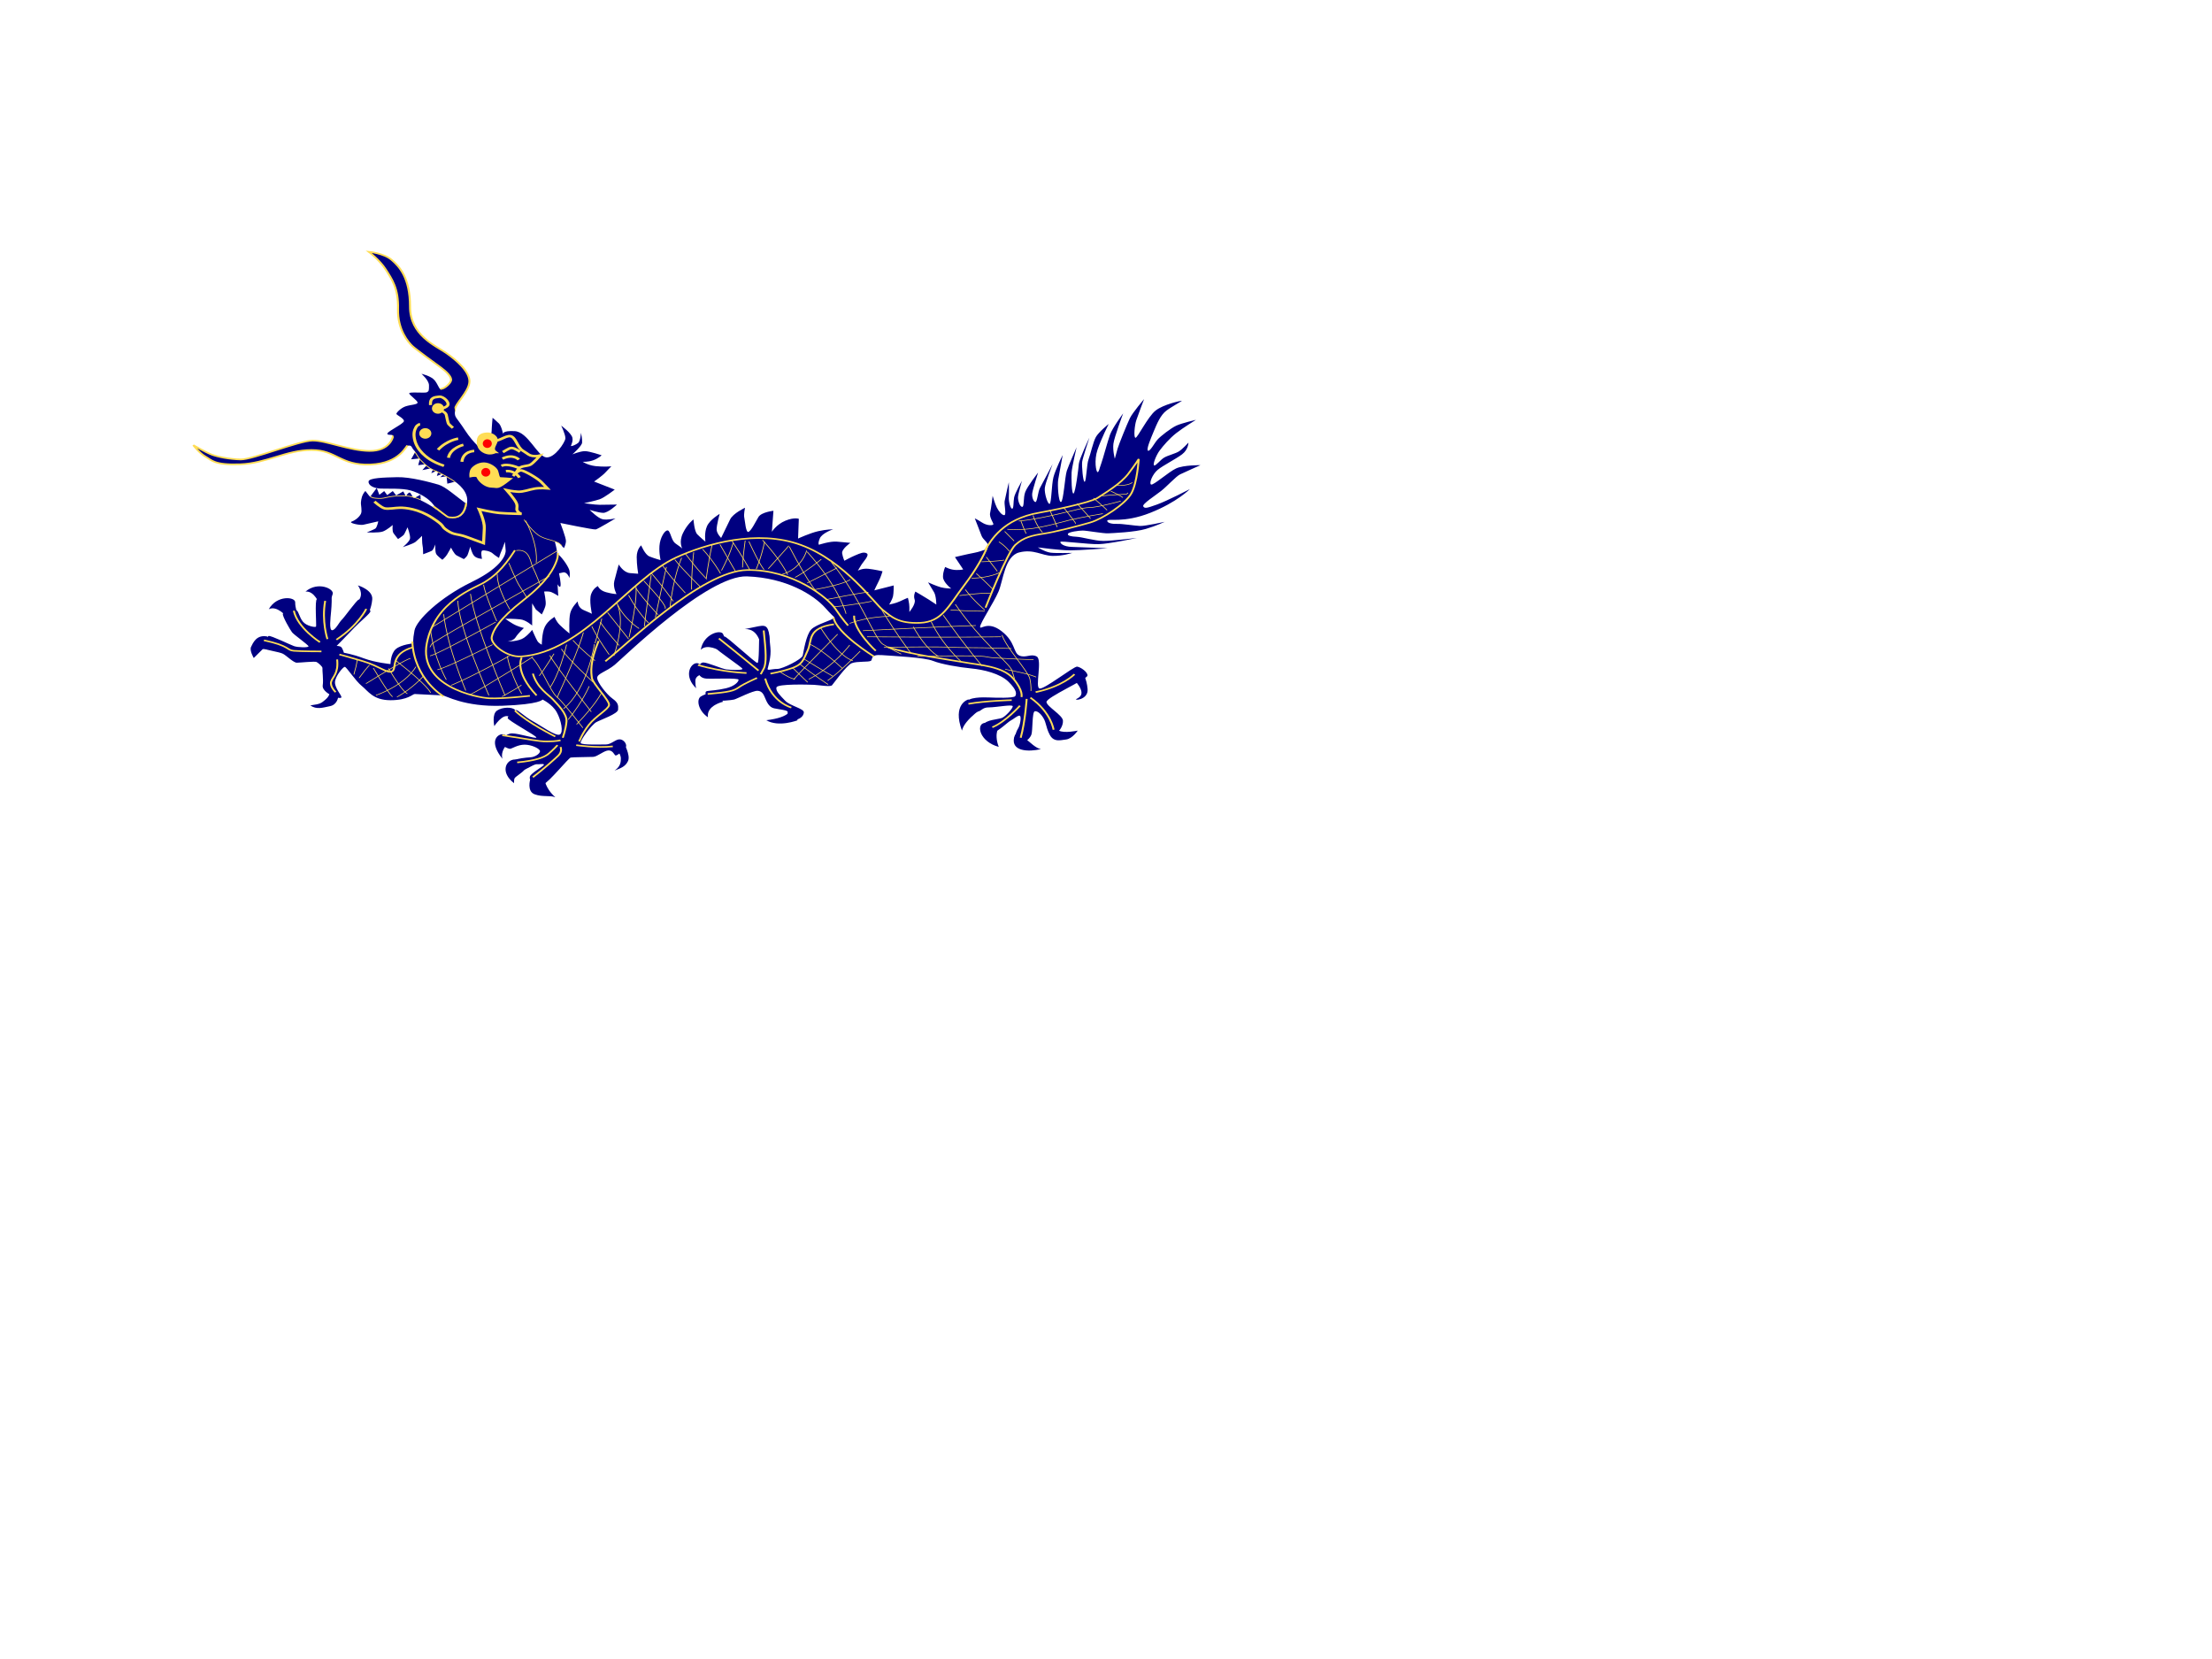 <?xml version="1.0"?><svg width="1024" height="768" xmlns="http://www.w3.org/2000/svg" xmlns:xlink="http://www.w3.org/1999/xlink">

 <g>
  <title>Layer 1</title>
  <g id="Dragon" transform="matrix(0.699,0,0,0.577,532.667,333.752)">
   <g fill="#000080" fill-rule="evenodd" id="L-back-foot">
    <path id="path2109" d="m-124.967,7.734c-6.539,-21.4 4.161,-24.966 4.161,-24.966l11.889,4.756c0,0 -14.267,10.7 -16.05,20.211z"/>
    <path id="path2110" d="m-100.595,20.812c-12.483,-4.161 -14.861,-17.239 -10.105,-19.022c4.756,-1.783 10.7,1.783 10.7,1.783c0,0 -4.161,5.944 -0.594,17.239z"/>
    <path id="path2111" d="m-72.657,22.595c-8.322,2.378 -19.616,1.783 -17.833,-8.917c1.783,-10.7 11.294,7.728 17.833,8.917z"/>
    <path id="path2112" d="m-67.901,7.734c2.378,10.105 7.728,7.728 11.889,7.133c4.161,-0.594 7.728,-7.133 7.728,-7.133c0,0 -8.917,2.378 -12.483,0c-3.567,-2.378 -7.133,0 -7.133,0z"/>
    <path id="path2113" d="m-49.474,-31.499c5.944,8.917 3.567,11.889 0.594,13.672c-2.972,1.783 7.728,1.189 7.133,-7.728c-0.594,-8.917 -3.567,-13.672 -3.567,-13.672l-4.161,7.728z"/>
   </g>
   <g fill="#000080" fill-rule="evenodd" id="R-back-foot">
    <path id="path2104" d="m-300.921,-26.149c-8.322,-9.511 -4.161,-19.616 0,-20.211c4.161,-0.594 4.161,8.917 4.161,8.917c0,0 -4.755,0.594 -4.755,5.35c0,4.756 0.594,5.944 0.594,5.944z"/>
    <path id="path2105" d="m-293.193,-2.966c-6.539,-5.35 -7.728,-14.267 -4.755,-16.644c2.972,-2.378 8.917,-3.567 8.917,-3.567l5.944,7.728c0,0 -11.294,2.972 -10.105,12.483z"/>
    <path id="path2106" d="m-297.948,-57.06c1.783,-13.078 13.672,-16.644 14.861,-12.483c1.189,4.161 4.161,8.322 4.161,8.322l-6.539,4.756c0,0 -8.322,-5.944 -12.483,-0.594z"/>
    <path id="path2107" d="m-268.821,-73.704c10.7,-2.378 13.672,-4.756 15.455,0.594c1.783,5.35 0.594,15.455 0.594,15.455l-5.35,-2.378c0,0 -1.189,-14.266 -10.7,-13.672z"/>
    <path id="path2108" d="m-254.555,-0.588c16.644,-2.378 16.05,-8.917 16.05,-8.917l4.755,8.917c0,0 -12.483,5.944 -20.805,0z"/>
   </g>
   <g fill="#000080" fill-rule="evenodd" id="R-front-foot">
    <path id="use2084" d="m-559.739,-103.775c8.305,-8.629 19.304,-2.103 18.007,2.01c-1.297,4.113 -1.228,9.616 -1.228,9.616l-7.532,-1.449c0,0 -3.221,-11.035 -9.247,-10.177z"/>
    <path id="path2096" d="m-585.062,-67.76c-7.133,-1.783 -9.511,5.35 -10.7,8.322c-1.189,2.972 1.783,8.917 1.783,8.917l5.944,-7.133l7.728,0l-4.755,-10.105z"/>
    <path id="path2097" d="m-524.429,-96.887c3.567,-5.35 -0.594,-11.889 -0.594,-11.889c0,0 10.105,3.567 9.511,11.294c-0.594,7.728 -2.972,11.889 -2.972,11.889l-5.944,-11.294z"/>
    <path id="path2098" d="m-556.529,-12.477c7.133,-1.189 7.133,-1.783 10.105,-4.756c2.972,-2.972 2.972,-6.539 2.972,-6.539l5.35,4.756c0,0 -0.594,5.944 -5.35,7.133c-4.755,1.189 -8.917,2.972 -13.078,-0.594z"/>
    <use xlink:href="#use2084" height="660" width="600" y="0" x="0" id="use2090" transform="matrix(0.94,-0.414,0.282,0.94,-28.616,-223.83)"/>
   </g>
   <g fill="#000080" fill-rule="evenodd" id="L-front-foot">
    <path id="path2099" d="m-429.319,30.323c-8.917,-13.672 -3.567,-19.022 -0.594,-19.616c2.972,-0.594 6.539,4.756 6.539,4.756c0,0 -7.728,6.539 -5.944,14.861z"/>
    <path id="path2100" d="m-421.592,49.939c-9.511,-8.917 -5.35,-19.022 0.594,-19.022c5.944,0 10.105,4.756 4.755,10.105c-5.35,5.35 -5.35,3.567 -5.35,8.917z"/>
    <path id="path2101" d="m-394.247,61.233c-7.133,-7.728 -7.133,-14.861 -7.133,-14.861l-9.511,0.594c0,0 -2.378,9.511 2.972,11.889c5.35,2.378 10.105,0.594 13.672,2.378z"/>
    <path id="path2102" d="m-355.014,39.834c4.161,-3.567 4.161,-7.133 4.161,-10.105c0,-2.972 -4.161,-10.105 -4.161,-10.105l5.944,-2.378c0,0 4.756,10.105 2.972,14.861c-1.783,4.756 -5.35,5.944 -8.917,7.728z"/>
    <path id="path2103" d="m-425.158,-3.56c-4.161,-2.378 -9.511,7.728 -9.511,7.728c0,0 -1.783,-9.511 1.783,-12.483c3.567,-2.972 10.105,-2.972 11.889,-0.594c1.783,2.378 2.378,7.728 2.378,7.728l-6.539,-2.378z"/>
   </g>
   <path fill="#000080" fill-rule="evenodd" stroke="#ffdd55" stroke-width="1pt" id="path1616" d="m-460.942,-249.525c0.369,-5.172 9.42,-14.407 9.789,-22.534c0.369,-8.127 -8.681,-17.547 -15.515,-23.273c-6.834,-5.726 -23.827,-14.038 -23.827,-37.126c0,-23.088 -7.019,-32.139 -12.191,-37.495c-5.172,-5.356 -15.146,-6.465 -15.146,-6.465c0,0 7.204,6.465 11.267,14.222c4.064,7.758 8.496,15.146 8.127,31.769c-0.369,16.624 6.834,26.598 9.42,29.553c2.586,2.955 15.7,14.407 19.209,17.547c3.509,3.14 7.019,7.388 6.465,10.159c-0.554,2.771 -4.618,6.649 -6.28,6.649c-1.662,0 -31.769,34.909 -31.954,37.126c-0.185,2.216 -2.586,12.929 -15.885,12.745c-13.299,-0.185 -28.629,-8.496 -37.68,-8.312c-9.051,0.185 -39.712,15.331 -47.469,15.146c-7.758,-0.185 -15.515,-2.216 -19.209,-3.879c-3.694,-1.662 -12.191,-7.573 -12.191,-7.573c0,0 4.064,6.465 8.127,9.235c4.064,2.771 5.541,6.834 22.904,6.095c17.362,-0.739 30.661,-11.452 47.285,-11.452c16.624,0 18.84,12.56 38.973,11.636c20.133,-0.924 23.827,-15.885 25.305,-16.254c1.478,-0.369 30.107,-22.349 30.476,-27.521z"/>
   <path fill="#000080" fill-rule="evenodd" id="path1610" d="m-268.625,-171.051c0,0 -7.9,4.421 -9.879,9.369c-1.979,4.948 -5.945,14.839 -5.945,14.839c0,0 -2.995,-3.469 -2.995,-6.932c0,-3.463 2.011,-12.347 2.011,-12.347c0,0 -6.425,4.468 -8.404,9.91c-1.979,5.442 -1.028,12.347 -1.028,12.347c0,0 -3.43,-3.429 -5.409,-5.903c-1.979,-2.474 -2.503,-11.914 -2.503,-11.914c0,0 -3.96,3.464 -6.928,10.885c-2.969,7.421 -0.492,12.402 -0.492,12.402c0,0 -1.952,-1.974 -4.425,-3.953c-2.474,-1.979 -2.986,-7.437 -4.47,-9.91c-1.484,-2.474 -4.956,2.937 -5.945,9.369c-0.99,6.432 0.492,13.864 0.492,13.864c0,0 -4.452,-1.494 -7.42,-2.979c-2.969,-1.484 -5.453,-8.881 -5.453,-8.881c0,0 -2.95,2.991 -2.95,9.423c0,6.432 0.983,13.322 0.983,13.322c0,0 -1.001,0.007 -5.453,-0.487c-4.453,-0.495 -7.42,-6.932 -7.42,-6.932c0,0 -1.961,8.429 -2.95,13.376c-0.99,4.948 1.475,10.398 1.475,10.398c0,0 -2.476,-0.032 -6.928,-1.516c-4.453,-1.484 -5.409,-4.928 -5.409,-4.928c0,0 -2.986,1.497 -4.47,6.444c-1.484,4.948 0.492,15.813 0.492,15.813c0,0 -1.495,-1 -5.453,-2.979c-3.958,-1.979 -3.934,-6.932 -3.934,-6.932c0,0 -3.972,4.475 -4.962,9.423c-0.99,4.948 -0.492,16.301 -0.492,16.301c0,0 -3.963,-3.909 -6.437,-6.878c-2.474,-2.969 -3.442,-6.444 -3.442,-6.444c0,0 -4.458,2.959 -6.437,7.907c-1.979,4.948 -2.011,14.351 -2.012,14.351c0,0 -1.961,-0.999 -2.95,-2.979c-0.99,-1.979 -3.442,-8.881 -3.442,-8.881c0,0 -1.99,3.422 -5.453,6.39c-3.463,2.969 -10.907,2.979 -10.907,2.979c0,0 3.969,-0.497 5.453,-3.466c1.484,-2.969 5.453,-7.419 5.453,-7.419c0,0 -1.993,-0.465 -4.962,-1.95c-2.969,-1.484 -7.42,-5.47 -7.42,-5.47c0,0 5.921,-0.007 9.879,0.487c3.958,0.495 7.957,4.982 7.957,4.982l0,-17.817l2.458,4.928l3.934,3.953c0,0 2.008,-4.451 2.503,-7.419c0.495,-2.969 -0.983,-10.885 -0.983,-10.885c0,0 2.938,-0.502 4.917,0.487c1.979,0.99 4.47,2.979 4.47,2.979l-0.492,-9.369c0,0 1.472,3.441 1.967,1.462c0.49,-1.96 -0.955,-10.185 -0.983,-10.344c0.05,0.081 0.407,0.142 2.458,-0.542c2.969,-0.99 4.47,4.441 4.47,4.441c0,0 0.495,-3.429 0,-5.903c-0.487,-2.434 -3.376,-8.696 -8.18,-14.08c0.164,2.326 0.107,4.659 -0.447,6.444c-1.662,5.356 -5.369,15.71 -21.992,31.41c-16.624,15.7 -19.951,24.212 -20.875,29.569c-0.924,5.356 9.621,16.327 19.579,15.488c40.969,-3.449 71.559,-62.178 102.542,-79.392c19.559,-10.866 53.741,-22.948 82.74,-10.019c28.999,12.929 48.769,47.142 54.31,52.314c5.541,5.172 9.949,10.866 24.54,10.127c14.592,-0.739 18.846,-13.671 29.189,-30.11c8.448,-13.427 13.649,-24.268 15.287,-29.244c-2.091,0.953 -5.575,2.483 -8.538,3.141c-4.453,0.99 -12.874,3.466 -12.874,3.466l5.453,9.856c0,0 -0.512,0.487 -4.47,0.487c-3.958,0 -7.42,-2.437 -7.42,-2.437c0,0 -1.475,3.454 -1.475,7.907c0,4.453 5.453,9.423 5.453,9.423c0,0 -3.96,-0.039 -6.928,-1.029c-2.969,-0.99 -8.404,-3.953 -8.404,-3.953c0,0 2.449,4.938 3.934,7.907c1.484,2.969 1.52,9.91 1.52,9.91c0,0 -2.488,-1.974 -4.962,-3.953c-2.474,-1.979 -8.895,-6.444 -8.895,-6.444c0,0 -1.481,2.981 -0.492,6.444c0.99,3.463 -3.487,9.91 -3.487,9.91c0,0 -0,-0.985 0,-3.953c0,-2.969 -0.983,-7.419 -0.983,-7.419c0,0 -2.98,1.44 -5.453,2.924c-2.474,1.484 -6.928,2.491 -6.928,2.491c0,0 2.008,-3.971 2.503,-6.444c0.495,-2.474 0.492,-8.881 0.492,-8.881l-12.874,3.953c0,0 1.466,-3.956 2.95,-7.419c1.484,-3.463 2.503,-7.907 2.503,-7.907c0,0 -5.474,-1.509 -9.432,-2.004c-3.958,-0.495 -6.928,1.516 -6.928,1.516c0,0 1.514,-3.003 2.503,-4.982c0.99,-1.979 5.421,-7.397 3.442,-8.881c-1.979,-1.484 -4.452,-0.022 -7.42,1.462c-2.969,1.484 -7.42,4.441 -7.42,4.441c0,0 -0.98,-2.44 -1.475,-5.903c-0.495,-3.463 5.453,-8.448 5.453,-8.448c0,0 -4.487,-0.48 -8.94,-0.975c-4.453,-0.495 -11.845,2.491 -11.845,2.491c0,0 -0.993,-0.529 0.492,-4.982c1.484,-4.453 8.895,-7.419 8.895,-7.419c0,0 -4.436,0.032 -9.879,1.516c-5.442,1.484 -13.365,5.903 -13.365,5.903l0.492,-15.813c0,0 -2.958,-1.452 -8.895,1.516c-5.937,2.969 -8.94,8.881 -8.94,8.881l1.028,-16.842c0,0 -7.944,1.024 -9.923,4.982c-1.979,3.958 -4.458,10.376 -6.437,11.86c-1.979,1.484 -2.455,-8.899 -2.95,-11.373c-0.495,-2.474 0.492,-7.907 0.492,-7.907z"/>
   <path fill="#000080" id="path932" d="m-517.736,-178.489l5.195,-8.411l1.732,5.442l3.216,-2.969l1.979,3.216l3.711,-3.216l2.226,3.463l4.7,-3.216l1.732,3.958c0,0 1.979,-4.205 2.969,-2.721c0.99,1.484 1.979,4.453 1.979,4.453l4.7,-2.969l0.247,5.195l-6.679,3.216l-27.707,-5.442z"/>
   <path fill="#000080" fill-rule="evenodd" id="Tongue" d="m-498.919,-195.584c-8.658,0.247 -18.795,0.497 -19.042,3.466c-0.247,2.969 3.212,5.439 7.912,5.686c4.7,0.247 14.336,-0.463 20.026,1.516c5.69,1.979 11.872,6.402 14.84,11.102c0.708,1.12 1.53,2.644 2.369,4.278c3.849,3.187 6.788,5.918 7.822,6.065c2.475,0.354 10.5,3.025 12.158,-10.506c-7.146,-6.105 -14.041,-13.958 -18.908,-15.651c-5.69,-1.979 -18.519,-6.204 -27.178,-5.957z"/>
   <path fill="#000080" id="path931" d="m-485.329,-219.554l-4.453,9.648l5.937,-0.742l-1.237,5.442l6.432,-0.99l-3.711,4.948l7.669,-1.979l-1.732,4.453l4.948,-2.721l-1.237,4.948l5.69,-2.721l-3.463,3.711l4.205,-0.742l0.495,5.937l6.927,-2.226l-26.47,-26.964z"/>
   <path fill="#000080" fill-rule="evenodd" id="path920" d="m-520.039,-184.545c-2.401,3.14 -2.771,6.649 -2.955,9.051c-0.185,2.401 0.924,6.834 0,9.235c-0.924,2.401 -3.509,5.172 -6.095,6.28c-2.586,1.108 5.357,3.14 7.573,2.586c2.216,-0.554 9.974,-2.771 9.974,-2.771c0,0 -0.739,4.987 -2.032,5.911c-1.293,0.924 -5.541,2.955 -5.541,2.955c0,0 7.942,0.554 10.713,-0.739c2.771,-1.293 6.465,-5.172 6.465,-5.172c0,0 -0.554,4.802 0.554,6.649c1.108,1.847 2.955,4.618 2.955,4.618c0,0 3.325,-2.586 3.879,-3.509c0.554,-0.924 2.401,-5.911 2.401,-5.911c0,0 2.032,6.465 1.662,9.051c-0.369,2.586 -4.802,6.834 -4.802,6.834c0,0 6.834,-2.586 8.496,-4.248c1.662,-1.662 4.248,-4.802 4.248,-4.802c0,0 0,6.28 0.369,7.942c0.369,1.662 0.369,6.834 0.369,6.834c0,0 4.618,-2.032 5.726,-2.771c1.108,-0.739 2.401,-5.172 2.401,-5.172c0,0 -0.369,5.911 0.554,7.758c0.924,1.847 4.064,4.618 4.064,4.618c0,0 2.032,-2.032 3.14,-4.248c1.108,-2.216 2.586,-5.541 2.586,-5.541c0,0 2.032,5.172 3.694,6.28c1.662,1.108 4.802,2.955 4.802,2.955c0,0 1.847,-1.662 2.401,-3.14c0.554,-1.478 1.847,-6.834 1.847,-6.834c0,0 0.924,5.172 2.586,7.388c1.662,2.216 5.172,2.401 5.172,2.401c0,0 -1.108,-6.095 0.185,-6.649c1.293,-0.554 5.356,0.554 6.834,2.216c1.478,1.662 4.248,3.694 4.248,3.694c0,0 0.739,-3.325 1.662,-5.726c0.924,-2.401 2.216,-7.204 2.216,-7.204c0,0 0.554,5.541 0.554,7.204c0,1.662 -0.739,12.191 -22.349,24.935c-21.611,12.745 -36.756,30.846 -38.049,38.973c-1.293,8.127 -0.739,10.344 -0.739,10.344c0,0 -8.127,0.924 -11.636,4.618c-3.509,3.694 -3.509,12.006 -3.509,12.006c0,0 -9.974,-1.108 -17.732,-4.618c-7.758,-3.509 -13.114,-4.433 -13.114,-4.433c0,0 -0.924,-3.694 -1.847,-4.618c-0.924,-0.924 -2.955,-0.924 -2.955,-0.924c0,0 7.942,-9.789 11.821,-14.776c3.879,-4.987 10.713,-11.452 10.528,-13.114c-0.185,-1.662 -6.28,-9.789 -7.758,-9.235c-1.478,0.554 -9.605,14.407 -11.267,16.254c-1.662,1.847 -4.063,8.127 -6.28,8.312c-2.216,0.185 -1.108,-9.974 -0.739,-15.146c0.369,-5.172 0.739,-11.452 -0.369,-11.636c-1.108,-0.185 -7.573,0.924 -9.051,1.847c-1.478,0.924 -0.185,21.056 -0.554,21.98c-0.369,0.924 -6.28,-0.369 -8.681,-3.879c-2.401,-3.509 -2.955,-8.866 -4.433,-9.235c-1.478,-0.369 -8.496,1.108 -8.866,2.955c-0.369,1.847 4.802,12.745 6.095,14.776c1.293,2.032 10.898,10.159 10.898,11.267c0,1.108 -7.019,0.924 -9.605,-0.185c-2.586,-1.108 -15.331,-8.681 -16.808,-8.127c-1.478,0.554 -3.694,9.051 -2.771,10.159c0.924,1.108 9.789,2.586 12.191,4.064c2.401,1.478 7.019,7.204 9.235,7.204c2.216,0 12.006,-1.293 13.114,-0.554c1.108,0.739 4.063,3.694 3.879,4.987c-0.185,1.293 0.739,9.42 0.185,13.668c-0.554,4.248 4.802,7.573 6.28,8.496c1.478,0.924 5.911,2.586 6.095,1.108c0.185,-1.478 -4.618,-7.573 -4.248,-12.375c0.369,-4.802 5.357,-12.006 6.465,-12.006c1.108,0 7.203,11.452 11.267,15.331c4.064,3.879 7.388,11.452 19.025,11.452c11.636,0 14.592,-4.987 16.069,-4.987c1.478,0 16.624,1.108 18.471,1.108c1.847,0 14.222,9.42 39.527,8.312c25.305,-1.108 26.598,-4.987 26.598,-4.987c0,0 6.465,3.694 9.42,10.159c2.955,6.465 4.618,16.254 2.032,17.916c-2.586,1.662 -12.56,-7.204 -17.916,-10.713c-5.356,-3.509 -9.974,-9.42 -11.082,-8.866c-1.108,0.554 -5.356,4.433 -5.541,6.28c-0.185,1.847 19.579,14.592 19.025,15.7c-0.554,1.108 -11.636,-3.325 -16.069,-3.325c-4.433,0 -7.204,5.541 -7.573,7.388c-0.369,1.847 4.987,5.172 6.28,4.987c1.293,-0.185 4.987,-3.325 9.605,-3.325c4.618,0 10.344,3.325 10.159,5.356c-0.185,2.032 -3.325,4.618 -6.465,4.802c-3.14,0.185 -8.681,1.108 -9.974,2.032c-1.293,0.924 -0.554,10.344 1.847,10.159c2.401,-0.185 10.344,-6.834 12.375,-6.649c2.032,0.185 4.802,-0.739 4.802,0.369c0,1.108 -8.496,6.649 -9.235,9.42c-0.739,2.771 1.478,5.172 4.433,6.834c2.955,1.662 1.478,0.185 4.618,-0.739c3.14,-0.924 16.439,-20.872 17.916,-21.241c1.478,-0.369 12.191,-0.369 14.961,-0.554c2.771,-0.185 7.204,-5.172 10.159,-5.172c2.955,0 3.694,3.694 4.618,4.064c0.924,0.369 7.019,-5.356 7.019,-7.758c0,-2.401 -2.216,-5.541 -4.802,-5.172c-2.586,0.369 -5.356,4.064 -8.496,4.064c-3.14,0 -16.069,0.554 -16.808,-1.108c-0.739,-1.662 7.204,-14.776 10.344,-16.808c3.14,-2.032 14.222,-6.649 14.407,-9.974c0.185,-3.325 0.185,-5.541 -3.694,-8.866c-3.879,-3.325 -10.159,-13.114 -10.159,-16.624c0,-3.509 6.095,-4.987 11.636,-10.528c5.541,-5.541 61.507,-72.035 87.551,-70.927c26.044,1.108 44.145,14.776 51.902,25.305c7.758,10.528 6.095,6.28 5.356,8.127c-0.739,1.847 -11.082,4.802 -14.592,9.051c-3.509,4.248 -5.172,18.101 -5.726,21.056c-0.554,2.955 -13.299,10.713 -16.808,10.713c-3.509,0 -6.649,1.478 -6.465,0c0.185,-1.478 2.586,-9.235 1.847,-17.362c-0.739,-8.127 -0.739,-13.853 -3.14,-13.668c-2.401,0.185 -4.064,3.509 -4.248,5.356c-0.185,1.847 0,20.318 -1.108,20.872c-1.108,0.554 -20.502,-21.611 -21.98,-21.241c-1.478,0.369 -6.095,7.019 -5.911,8.866c0.185,1.847 18.101,16.069 17.916,17.178c-0.185,1.108 -7.573,0.924 -10.713,0.369c-3.14,-0.554 -12.375,-5.541 -15.146,-5.541c-2.771,0 -3.879,4.987 -3.694,7.019c0.185,2.032 1.478,5.541 5.541,5.911c4.064,0.369 21.426,-0.739 21.426,0.924c0,1.662 -2.586,5.172 -8.312,6.834c-5.726,1.662 -10.713,1.847 -12.375,2.216c-1.662,0.369 -1.108,1.662 -1.108,3.509c0,1.847 2.032,3.325 5.356,4.064c3.325,0.739 11.636,-0.185 13.484,-0.739c1.847,-0.554 12.375,-7.204 15.515,-7.019c3.14,0.185 4.064,3.14 4.987,5.726c0.924,2.586 2.401,7.388 5.911,8.312c3.509,0.924 9.235,1.478 9.051,2.955c-0.185,1.478 0.554,6.834 4.248,6.465c3.694,-0.369 6.28,-2.955 6.465,-6.095c0.185,-3.14 -9.051,-5.172 -12.375,-9.42c-3.325,-4.248 -6.465,-7.758 -5.726,-10.713c0.739,-2.955 21.426,-2.216 24.751,-2.032c3.325,0.185 10.898,1.847 12.006,0.369c1.108,-1.478 9.605,-16.069 13.114,-17.732c3.509,-1.662 10.898,-0.739 12.56,-1.847c1.662,-1.108 -0.924,-5.356 7.388,-4.618c8.312,0.739 28.075,1.847 33.801,4.618c5.726,2.771 17.547,5.172 25.489,6.095c7.942,0.924 19.025,4.064 24.566,10.713c5.541,6.649 5.356,9.605 4.433,11.452c-0.924,1.847 -13.484,1.293 -17.178,1.108c-3.694,-0.185 -14.776,-0.554 -15.146,4.433c-0.369,4.987 4.064,7.758 7.204,7.019c3.14,-0.739 3.14,-3.509 7.758,-3.509c4.618,0 15.515,-2.586 15.7,-0.924c0.185,1.662 -4.802,8.312 -7.204,9.42c-2.401,1.108 -11.082,1.662 -11.636,5.172c-0.554,3.509 3.325,6.465 6.095,6.28c2.771,-0.185 9.605,-8.312 11.452,-9.42c1.847,-1.108 4.618,-4.248 5.911,-3.879c1.293,0.369 0.369,7.573 -1.108,10.344c-1.478,2.771 -2.586,8.496 -2.586,8.496c0,0 0.369,3.325 3.879,3.14c3.509,-0.185 6.649,-3.694 7.573,-6.834c0.924,-3.14 0.369,-18.101 2.216,-18.655c1.847,-0.554 4.618,2.586 6.28,6.649c1.662,4.064 1.847,12.191 5.541,12.006c3.694,-0.185 7.204,-6.834 6.834,-11.267c-0.369,-4.433 -10.528,-11.082 -10.898,-14.776c-0.369,-3.694 26.967,-18.286 27.152,-21.241c0.185,-2.955 -4.618,-6.834 -6.834,-7.204c-2.216,-0.369 -21.795,18.471 -24.935,17.547c-3.14,-0.924 2.032,-23.088 -1.847,-25.674c-3.879,-2.586 -7.204,1.478 -11.452,-0.739c-4.248,-2.216 -2.401,-10.713 -11.821,-19.579c-9.42,-8.866 -14.222,-0.554 -14.222,-3.509c0,-2.955 9.051,-19.394 12.191,-28.26c3.14,-8.866 4.064,-28.445 13.668,-31.4c9.605,-2.955 14.961,2.586 21.98,2.771c7.019,0.185 13.114,-2.401 13.114,-2.401c0,0 -10.528,0.369 -14.222,-0.185c-3.694,-0.554 -8.496,-4.248 -8.496,-4.248c0,0 14.592,2.401 21.241,2.401c6.649,0 24.935,-1.662 24.935,-1.662c0,0 -17.362,-0.924 -23.458,-1.108c-6.095,-0.185 -8.127,-3.14 -7.758,-4.064c0.369,-0.924 18.286,2.032 25.305,1.847c7.019,-0.185 25.305,-4.987 25.305,-4.987c0,0 -16.439,2.401 -22.165,2.401c-5.726,0 -14.038,-3.14 -17.732,-3.325c-3.694,-0.185 -6.28,-0.924 -5.726,-2.401c0.554,-1.478 7.019,-2.586 9.789,-2.586c2.771,0 13.484,2.401 16.808,2.216c3.325,-0.185 17.732,-0.924 24.935,-3.509c7.204,-2.586 12.56,-5.726 12.56,-5.726c0,0 -12.929,3.509 -16.439,3.325c-3.509,-0.185 -12.006,-1.847 -14.961,-1.662c-2.955,0.185 -6.834,-0.554 -6.649,-2.586c0.185,-2.032 10.713,2.216 28.445,-6.28c17.732,-8.496 26.228,-19.025 26.228,-19.025c0,0 -14.961,9.42 -21.795,12.375c-6.834,2.955 -8.127,3.325 -9.051,1.478c-0.924,-1.847 7.758,-8.496 11.821,-12.375c4.064,-3.879 9.789,-11.636 12.56,-13.299c2.771,-1.662 13.484,-7.388 13.484,-7.388c0,0 -11.082,-0.185 -16.069,2.586c-4.987,2.771 -15.146,13.853 -16.624,12.929c-1.478,-0.924 0.924,-8.312 4.433,-11.821c3.509,-3.509 11.821,-8.496 16.069,-12.375c4.248,-3.879 4.248,-9.42 4.248,-9.42c0,0 -3.879,5.172 -6.28,7.019c-2.401,1.847 -7.204,3.14 -9.789,4.987c-2.586,1.847 -5.541,6.834 -6.649,6.28c-1.108,-0.554 1.293,-8.127 3.694,-12.006c2.401,-3.879 6.465,-9.605 10.898,-13.853c4.433,-4.248 13.114,-10.713 13.114,-10.713c0,0 -9.235,2.586 -12.929,4.618c-3.694,2.032 -10.528,8.496 -12.56,11.267c-2.032,2.771 -4.987,9.789 -6.28,8.866c-1.293,-0.924 1.847,-9.789 3.879,-15.7c2.032,-5.911 4.433,-12.929 8.312,-16.439c3.879,-3.509 10.898,-7.942 10.159,-7.942c-0.739,0 -12.191,2.955 -17.362,7.942c-5.172,4.987 -12.006,22.165 -13.299,21.795c-1.293,-0.369 -0.554,-9.974 0.554,-14.038c1.108,-4.064 5.172,-16.993 5.172,-16.993c0,0 -7.573,10.713 -9.42,15.331c-1.847,4.618 -7.388,21.241 -8.127,24.381c-0.739,3.14 -1.847,8.127 -1.847,8.127c0,0 -1.478,-6.649 -0.924,-12.006c0.554,-5.356 6.465,-24.381 6.465,-24.381c0,0 -7.019,11.452 -8.681,16.993c-1.662,5.541 -4.618,19.209 -5.911,23.458c-1.293,4.248 -1.478,6.834 -2.401,6.649c-0.924,-0.185 -2.401,-9.235 0,-17.916c2.401,-8.681 7.388,-20.687 7.388,-20.687c0,0 -6.649,6.465 -8.496,10.528c-1.847,4.064 -3.509,13.668 -4.802,17.732c-1.293,4.064 -1.478,17.547 -2.586,18.101c-1.108,0.554 -2.032,-12.929 -1.662,-16.069c0.369,-3.14 4.802,-19.394 4.802,-19.394c0,0 -6.834,17.547 -7.019,21.056c-0.185,3.509 -2.216,23.088 -3.509,23.827c-1.293,0.739 -1.478,-12.745 -1.293,-16.808c0.185,-4.064 3.325,-20.318 3.325,-20.318c0,0 -5.172,14.222 -6.465,18.84c-1.293,4.618 -2.216,24.751 -3.879,25.12c-1.662,0.369 -2.401,-13.853 -1.847,-17.916c0.554,-4.064 2.955,-19.764 2.955,-19.764c0,0 -4.802,11.636 -6.095,17.732c-1.293,6.095 -1.293,21.241 -2.586,21.426c-1.293,0.185 -3.509,-8.496 -3.14,-12.745c0.369,-4.248 5.172,-19.209 5.172,-19.209c0,0 -6.834,15.885 -8.312,19.025c-1.478,3.14 -1.847,11.821 -3.14,11.452c-1.293,-0.369 -2.401,-4.064 -2.032,-7.204c0.369,-3.14 3.879,-16.439 3.879,-16.439c0,0 -7.019,10.898 -8.496,15.515c-1.478,4.618 -0.554,12.006 -2.032,12.006c-1.478,0 -2.955,-4.987 -2.771,-7.942c0.185,-2.955 2.586,-12.929 2.586,-12.929c0,0 -4.618,9.789 -5.172,13.299c-0.554,3.509 -0.185,9.051 -1.293,9.051c-1.108,0 -2.401,-5.726 -2.216,-9.235c0.185,-3.509 0,-12.006 0,-12.006c0,0 -2.401,12.56 -2.771,15.146c-0.369,2.586 1.293,11.082 -0.185,11.267c-1.478,0.185 -3.694,-2.955 -4.987,-6.095c-1.293,-3.14 -2.771,-9.42 -2.771,-9.42c0,0 -0.924,9.789 -1.662,13.668c-0.739,3.879 2.771,8.681 2.032,9.42c-0.739,0.739 -4.064,0.924 -7.388,-1.662c-3.325,-2.586 -4.802,-3.325 -4.802,-3.325c0,0 3.509,10.713 4.433,13.853c0.924,3.14 4.433,5.541 4.433,8.127c0,2.586 -5.541,15.331 -15.885,31.769c-10.344,16.439 -14.592,29.368 -29.184,30.107c-14.592,0.739 -19.025,-4.987 -24.566,-10.159c-5.541,-5.172 -25.305,-39.342 -54.304,-52.272c-28.999,-12.929 -63.19,-0.892 -82.748,9.974c-30.983,17.213 -61.543,75.975 -102.512,79.424c-9.957,0.838 -20.502,-10.159 -19.579,-15.515c0.924,-5.356 4.248,-13.853 20.872,-29.553c16.624,-15.7 20.318,-26.044 21.98,-31.4c1.662,-5.356 -1.108,-15.7 -1.108,-15.7c0,0 2.586,0.369 3.509,1.847c0.924,1.478 2.586,3.325 2.586,3.325c0,0 1.293,-2.955 1.293,-5.726c0,-2.771 -3.694,-14.407 -3.694,-14.407c0,0 21.98,5.541 23.458,5.172c1.478,-0.369 13.114,-8.866 13.114,-8.866c0,0 -5.356,1.478 -8.496,0.739c-3.14,-0.739 -8.681,-7.573 -8.681,-7.573c0,0 5.541,2.216 8.866,2.401c3.325,0.185 9.235,-6.649 9.235,-6.649c0,0 -8.127,0.185 -11.452,0.185c-3.325,0 -10.344,-1.293 -10.344,-1.293c0,0 7.204,-1.847 10.344,-3.14c3.14,-1.293 9.974,-7.758 9.974,-7.758l-13.668,-6.465c0,0 5.541,-4.618 7.573,-7.388c2.032,-2.771 3.879,-4.802 3.879,-4.802c0,0 -5.356,0.554 -10.528,-0.185c-5.172,-0.739 -8.496,-3.509 -8.496,-3.509c0,0 3.325,0.369 6.834,-1.108c3.509,-1.478 5.726,-4.064 5.726,-4.064c0,0 -7.942,-3.325 -11.082,-3.325c-3.14,0 -8.312,2.586 -8.312,2.586c0,0 6.28,-6.649 6.465,-9.42c0.185,-2.771 -0.739,-7.942 -0.739,-7.942c0,0 -0.369,6.649 -1.847,8.127c-1.478,1.478 -3.879,2.586 -4.618,2.586c-0.739,0 1.478,-3.14 0.739,-6.834c-0.739,-3.694 -7.388,-9.605 -7.388,-9.605c0,0 2.955,7.388 2.771,10.344c-0.185,2.955 -7.019,15.885 -12.745,15.146c-5.726,-0.739 -12.006,-20.502 -20.872,-21.056c-8.866,-0.554 -7.573,2.586 -7.573,2.586c0,0 -1.108,-6.649 -2.771,-8.681c-1.662,-2.032 -4.248,-4.618 -4.248,-4.618c0,0 -0.61,7.886 -0.61,10.472c0,2.586 -1.953,8.809 -1.953,8.809l-3.348,7.501c0,0 -6.649,-6.095 -12.375,-16.808c-5.726,-10.713 -7.019,-9.974 -6.649,-15.146c0.369,-5.172 -7.019,-16.993 -8.681,-16.993c-1.662,0 -2.401,-4.433 -4.802,-7.942c-2.401,-3.509 -8.681,-5.172 -8.681,-5.172c0,0 4.987,5.172 4.987,9.235c0,4.064 0,4.618 -1.293,5.541c-1.293,0.924 -12.006,-0.554 -11.821,0.924c0.185,1.478 5.541,5.726 5.541,7.388c0,1.662 -4.433,1.662 -7.758,2.955c-3.325,1.293 -6.28,5.172 -6.28,6.095c0,0.924 5.356,3.694 4.987,5.911c-0.369,2.216 -10.344,7.758 -10.898,9.789c-0.554,2.032 4.248,0.185 4.064,2.401c-0.185,2.216 8.681,7.758 10.159,7.388c1.478,-0.369 2.014,1.424 2.569,2.532c0.554,1.108 1.864,2.086 2.419,4.302c0.554,2.216 5.726,8.496 8.866,11.082c3.14,2.586 25.859,11.452 24.751,27.152c-1.108,15.7 -9.789,12.745 -12.375,12.375c-2.586,-0.369 -16.624,-16.624 -28.814,-16.808c-12.191,-0.185 -12.375,2.401 -17.732,2.032c-5.356,-0.369 -4.802,-0.554 -8.496,-6.28z"/>
   <path fill="none" stroke="#ffdd55" stroke-width="1.26" stroke-miterlimit="4" stroke-dashoffset="0" id="path937" d="m-174.126,-59.252c14.348,5.937 42.549,10.39 51.455,12.369c8.906,1.979 24.738,2.969 31.665,12.864c6.927,9.895 5.442,14.843 5.442,14.843"/>
   <path fill="none" stroke="#ffdd55" stroke-width="1.26" stroke-miterlimit="4" stroke-dashoffset="0" id="path938" d="m-120.692,-13.734c11.379,-2.474 28.696,-2.969 28.696,-2.969"/>
   <path fill="none" stroke="#ffdd55" stroke-width="1.26" stroke-miterlimit="4" stroke-dashoffset="0" id="path939" d="m-104.859,5.067c8.906,-4.453 18.306,-17.317 18.306,-17.317"/>
   <path fill="none" stroke="#ffdd55" stroke-width="1.26" stroke-miterlimit="4" stroke-dashoffset="0" id="path940" d="m-86.059,13.477c2.969,-12.864 3.958,-31.17 3.958,-31.17"/>
   <path fill="none" stroke="#ffdd55" stroke-width="1.26" stroke-miterlimit="4" stroke-dashoffset="0" id="path941" d="m-79.627,-18.682c13.853,11.874 15.338,25.727 15.338,25.727"/>
   <path fill="none" stroke="#ffdd55" stroke-width="1.26" stroke-miterlimit="4" stroke-dashoffset="0" id="path942" d="m-76.163,-23.135c17.811,-4.453 25.727,-14.348 25.727,-14.348"/>
   <path fill="none" stroke="#ffdd55" stroke-width="1.26" stroke-miterlimit="4" stroke-dashoffset="0" id="path944" d="m-109.532,-137.251c3.614,-7.315 11.526,-24.871 35.843,-29.859c6.543,-1.342 33.644,-7.916 38.591,-11.874c4.948,-3.958 15.338,-11.379 20.285,-19.296c4.948,-7.916 6.927,-11.874 6.927,-11.874c0,0 -0.99,19.296 -4.948,27.707c-3.958,8.411 -18.801,20.285 -27.212,23.254c-8.411,2.969 -22.759,7.421 -30.675,8.906c-7.916,1.484 -13.358,2.969 -18.801,8.906c-5.442,5.937 -19.79,50.465 -19.79,50.465"/>
   <path fill="none" stroke="#ffdd55" stroke-width="1.26" stroke-miterlimit="4" stroke-dashoffset="0" id="path945" d="m-209.748,-77.558c-17.811,2.969 -14.348,12.864 -17.317,20.78c-2.969,7.916 -3.463,11.379 -10.39,14.348c-6.927,2.969 -14.348,4.453 -14.348,4.453"/>
   <path fill="none" stroke="#ffdd55" stroke-width="1.26" stroke-miterlimit="4" stroke-dashoffset="0" id="path946" d="m-210.053,-83.086c1.979,12.864 26.88,31.414 26.88,31.414"/>
   <path fill="none" stroke="#ffdd55" stroke-width="1.26" stroke-miterlimit="4" stroke-dashoffset="0" id="path947" d="m-196.39,-84.485c-0.495,11.874 14.348,28.201 14.348,28.201"/>
   <path fill="none" stroke="#ffdd55" stroke-width="1.26" stroke-miterlimit="4" stroke-dashoffset="0" id="path948" d="m-285.941,-66.179c9.895,9.4 26.222,25.727 26.222,25.727"/>
   <path fill="none" stroke="#ffdd55" stroke-width="1.26" stroke-miterlimit="4" stroke-dashoffset="0" id="path949" d="m-256.256,-72.611c1.484,16.822 1.979,26.222 0,30.675c-1.979,4.453 -1.979,4.453 -1.979,4.453"/>
   <path fill="none" stroke="#ffdd55" stroke-width="1.26" stroke-miterlimit="4" stroke-dashoffset="0" id="path950" d="m-293.363,-21.65c14.348,-1.484 17.317,-2.474 20.78,-5.442c3.463,-2.969 11.874,-7.421 11.874,-7.421"/>
   <path fill="none" stroke="#ffdd55" stroke-width="1.26" stroke-miterlimit="4" stroke-dashoffset="0" id="path951" d="m-255.266,-34.019c4.453,19.296 17.317,23.254 17.317,23.254"/>
   <path fill="none" stroke="#ffdd55" stroke-width="1.26" stroke-miterlimit="4" stroke-dashoffset="0" id="path952" d="m-299.795,-44.904c16.327,5.937 32.159,6.432 32.159,6.432"/>
   <path fill="none" stroke="#ffdd55" stroke-width="1.26" stroke-miterlimit="4" stroke-dashoffset="0" id="path955" d="m-421.01,-8.292c8.411,9.895 26.717,20.78 26.717,20.78"/>
   <path fill="none" stroke="#ffdd55" stroke-width="1.26" stroke-miterlimit="4" stroke-dashoffset="0" id="path956" d="m-429.421,11.498c19.79,3.463 23.254,4.948 29.686,4.948c6.432,0 8.906,-0.99 8.906,-0.99"/>
   <path fill="none" stroke="#ffdd55" stroke-width="1.26" stroke-miterlimit="4" stroke-dashoffset="0" id="path957" d="m-356.197,20.404c-10.885,1.484 -24.243,-0.99 -24.243,-0.99"/>
   <path fill="none" stroke="#ffdd55" stroke-width="1.26" stroke-miterlimit="4" stroke-dashoffset="0" id="path958" d="m-409.136,45.142c6.927,-6.432 13.853,-13.853 16.822,-17.317c2.969,-3.463 1.484,-6.927 1.484,-6.927"/>
   <path fill="none" stroke="#ffdd55" stroke-width="1.26" stroke-miterlimit="4" stroke-dashoffset="0" id="path959" d="m-419.526,33.268c12.369,-1.484 17.811,-3.958 20.78,-6.927c2.969,-2.969 5.937,-6.927 5.937,-6.927"/>
   <path fill="none" stroke="#ffdd55" stroke-width="1.26" stroke-miterlimit="4" id="path935" d="m-421.01,-136.929c-8.411,15.832 -14.348,21.275 -20.285,25.727c-5.937,4.453 -32.654,14.843 -38.096,48.981c-5.442,34.138 32.654,43.539 41.56,44.034c8.906,0.495 26.717,-1.979 26.717,-1.979"/>
   <path fill="none" stroke="#ffdd55" stroke-width="1.26" stroke-miterlimit="4" id="path936" d="m-361.145,-47.873c13.358,-12.369 63.824,-72.73 94.004,-73.224c30.18,-0.495 53.434,22.264 58.382,31.17c4.948,8.906 8.411,13.359 8.411,13.359"/>
   <path fill="none" stroke="#ffdd55" stroke-width="1.26" stroke-miterlimit="4" id="path953" d="m-365.598,-64.2c-5.937,17.317 -4.948,25.233 -4.453,29.686c0.495,4.453 11.874,18.306 11.379,21.769c-0.495,3.463 -8.906,8.906 -13.358,15.832c-4.453,6.927 -6.432,13.358 -6.432,13.358"/>
   <path fill="none" stroke="#ffdd55" stroke-width="1.26" stroke-miterlimit="4" id="path954" d="m-409.136,-37.978c2.969,11.874 10.39,16.822 13.358,20.78c2.969,3.958 9.4,11.379 8.906,17.811c-0.495,6.432 -2.474,12.864 -2.474,12.864"/>
   <path fill="none" stroke="#ffdd55" stroke-width="1.26" stroke-miterlimit="4" id="path960" d="m-488.459,-59.178c-15.417,5.437 -10.724,16.747 -13.692,19.221c-2.969,2.474 -8.411,-3.958 -19.296,-7.916c-10.885,-3.958 -15.832,-5.442 -15.832,-5.442"/>
   <g fill="none" stroke="#ffdd55" stroke-width="2" id="Face">
    <path id="path1632" d="m-429.941,-204.6c3.876,-2.54 11.495,1.604 11.495,1.604"/>
    <path fill="#ffdd55" id="path928" d="m-424.474,-194.074c-8.658,8.164 -7.669,5.937 -11.627,5.937c-3.958,0 -6.927,-3.463 -8.164,-5.195c-1.237,-1.732 -0.99,-3.216 -2.474,-3.463c-1.484,-0.247 -3.463,0.247 -3.463,0.247c0,0 -0.247,-3.463 0.99,-5.442c1.237,-1.979 4.205,-4.453 7.669,-4.453c3.463,0 7.669,3.463 8.411,5.937c0.742,2.474 0.742,5.937 2.474,5.937c1.732,0 6.185,0.495 6.185,0.495z"/>
    <path id="path922" d="m-437.832,-224.749c5.442,1.732 10.39,-4.453 13.853,-3.711c3.463,0.742 4.453,8.906 8.164,11.627c3.711,2.721 3.958,3.711 6.432,4.205c2.474,0.495 4.948,-0.247 4.948,-0.247c0,0 -4.205,5.69 -6.184,7.174c-1.979,1.484 -6.679,0.742 -8.164,3.711c-1.484,2.969 -3.463,5.442 -3.463,5.442c0,0 3.216,-4.7 5.442,-4.453c2.226,0.247 10.637,6.184 13.111,9.153c2.474,2.969 4.205,5.195 4.205,5.195c0,0 -4.7,-0.495 -8.411,0.247c-3.711,0.742 -7.421,2.721 -11.132,2.474c-3.711,-0.247 -7.421,-1.237 -7.421,-1.237c0,0 4.7,6.432 6.185,9.895c1.484,3.463 -0.247,4.948 0.99,6.927c1.237,1.979 2.721,2.226 2.721,2.226c0,0 -9.648,-0.247 -14.595,-0.742c-4.948,-0.495 -13.606,-2.969 -13.606,-2.969c0,0 3.711,9.648 3.463,15.09c-0.247,5.442 -0.495,12.122 -0.495,12.122c0,0 -4.453,-1.979 -11.132,-4.948c-6.679,-2.969 -7.916,-1.237 -12.864,-5.195c-4.948,-3.958 -0.495,-2.721 -9.895,-10.143c-9.4,-7.421 -18.059,-8.164 -21.275,-8.164c-3.216,0 -7.916,1.237 -10.39,0.495c-2.474,-0.742 -6.679,-5.442 -6.679,-5.442"/>
    <path id="path923" d="m-476.918,-253.445c-0.495,-6.927 3.711,-6.184 5.69,-6.679c1.979,-0.495 5.937,2.969 5.937,5.937c0,2.969 -6.432,4.205 -6.432,4.205c0,0 4.7,1.979 5.195,4.205c0.495,2.226 0.99,6.679 1.732,7.669c0.742,0.99 2.721,2.969 2.721,2.969"/>
    <path id="path925" d="m-471.971,-217.575c5.937,-7.669 13.358,-8.906 13.358,-8.906"/>
    <path id="path926" d="m-465.044,-211.143c1.237,-7.916 9.895,-10.39 9.895,-10.39"/>
    <path id="path927" d="m-456.138,-207.927c0.742,-8.658 8.164,-8.658 8.164,-8.658"/>
    <path fill="#ffdd55" id="path929" d="m-434.122,-215.843c0,0 -2.969,2.226 -6.679,0.247c-3.711,-1.979 -4.7,-5.442 -4.453,-9.4c0.247,-3.958 2.474,-5.195 5.69,-5.442c3.216,-0.247 6.679,2.721 6.185,5.69c-0.495,2.969 -3.463,6.432 -0.742,8.906z"/>
    <path id="path924" d="m-468.013,-204.711c-8.164,-3.216 -12.122,-7.421 -14.348,-10.143c-2.226,-2.721 -4.453,-6.679 -5.195,-11.379c-0.742,-4.7 0,-7.174 0.99,-9.4c0.99,-2.226 2.721,-2.474 2.721,-2.474"/>
    <path fill="#ff0000" id="path1612" d="m-436.309,-199.516c0,2.466 -1.79,4.465 -3.997,4.465c-2.208,0 -3.998,-1.999 -3.998,-4.465c0,-2.466 1.79,-4.465 3.998,-4.465c2.208,0 3.997,1.999 3.997,4.465l0,0z"/>
    <path fill="#ff0000" id="path1613" d="m-435.319,-222.523c0,2.466 -1.79,4.465 -3.997,4.465c-2.208,0 -3.998,-1.999 -3.998,-4.465c0,-2.466 1.79,-4.465 3.998,-4.465c2.208,0 3.997,1.999 3.997,4.465l0,0z"/>
    <path fill="#ffdd55" id="path1614" d="m-477.374,-230.686c0,1.783 -1.347,3.228 -3.008,3.228c-1.661,0 -3.008,-1.445 -3.008,-3.228c0,-1.783 1.347,-3.228 3.008,-3.228c1.661,0 3.008,1.445 3.008,3.228l0,0z"/>
    <path fill="#ffdd55" id="path1615" d="m-468.963,-250.724c0,1.783 -1.347,3.228 -3.008,3.228c-1.661,0 -3.008,-1.445 -3.008,-3.228c0,-1.783 1.347,-3.228 3.008,-3.228c1.661,0 3.008,1.445 3.008,3.228l0,0z"/>
    <path id="path1630" d="m-429.006,-215.694c4.01,-2.807 4.812,-3.609 6.55,-3.208c1.738,0.401 4.812,2.941 4.812,2.941"/>
    <path id="path1631" d="m-429.273,-210.481c7.218,-4.144 10.827,0.802 10.827,0.802"/>
    <path id="path1633" d="m-427.001,-200.456c6.149,-0.668 8.956,5.213 8.956,5.213"/>
   </g>
   <g fill="none" stroke="#ffdd55" stroke-width="0.5" id="Scales">
    <path id="path1655" d="m-382.62,-64.741c5.914,8.001 14.61,16.349 14.61,16.349"/>
    <path id="path1659" d="m-353.399,-94.309c4.522,12.523 14.61,20.176 14.61,20.176"/>
    <path id="path1660" d="m-345.746,-100.918c6.261,14.262 13.219,22.263 13.219,22.263"/>
    <path id="path1661" d="m-340.876,-106.484c4.522,8.349 14.61,21.219 14.61,21.219"/>
    <path id="path1662" d="m-335.658,-112.398c17.741,22.611 13.914,22.263 13.914,22.263"/>
    <path id="path1663" d="m-330.788,-118.659c6.957,9.392 14.61,22.611 14.61,22.611"/>
    <path id="path1673" d="m-244.867,-117.268c14.262,-4.87 17.045,-19.48 17.045,-19.48"/>
    <path id="path1674" d="m-257.042,-145.096c12.871,17.045 16.697,27.829 16.697,27.829"/>
    <path id="path1711" d="m-318.265,-91.178c2.087,-24.698 7.653,-39.656 7.653,-39.656"/>
    <path id="path1712" d="m-302.612,-135.356c-1.739,18.784 -1.391,29.916 -1.391,29.916"/>
    <path id="path1713" d="m-290.437,-141.27c-2.435,12.871 -3.826,26.785 -3.826,26.785"/>
    <path id="path1714" d="m-284.175,-120.746c6.261,-14.262 7.653,-22.263 7.653,-22.263"/>
    <path id="path1715" d="m-268.521,-144.749c-1.739,14.958 -1.739,21.567 -1.739,21.567"/>
    <path id="path1716" d="m-255.651,-143.705c-2.435,13.567 -5.566,21.915 -5.566,21.915"/>
    <path id="path1717" d="m-235.475,-115.181c7.653,-4.87 17.393,-14.61 17.393,-14.61"/>
    <path id="path1718" d="m-227.474,-110.658c17.741,-10.784 19.828,-12.175 19.828,-12.175"/>
    <path id="path1719" d="m-222.256,-105.44c19.48,-4.174 23.307,-8.001 23.307,-8.001"/>
    <path id="path1721" d="m-210.081,-91.526c14.958,-1.739 25.394,-4.522 25.394,-4.522"/>
    <path id="path1743" d="m-527.677,-37.26c2.435,-10.088 2.087,-11.827 2.087,-11.827"/>
    <path id="path1744" d="m-524.199,-34.477c6.957,-11.479 6.957,-10.088 6.957,-10.088"/>
    <path id="path1745" d="m-514.806,-42.478c12.175,24.698 12.871,22.959 12.871,22.959"/>
    <path id="path1746" d="m-504.718,-42.13c10.088,20.524 12.523,20.176 12.523,20.176"/>
    <path id="path1747" d="m-499.848,-48.391c21.567,20.176 22.959,25.742 22.959,25.742"/>
    <path id="path1748" d="m-513.067,-20.563c20.872,-9.392 26.437,-22.959 26.437,-22.959"/>
    <path id="path1749" d="m-499.153,-19.171c10.784,-7.305 17.393,-16.697 17.393,-16.697"/>
    <path id="path1750" d="m-519.676,-29.955c29.22,-21.915 29.568,-20.176 29.568,-20.176"/>
    <path id="path1664" d="m-323.135,-124.573c4.174,8.001 14.958,21.915 14.958,21.915"/>
    <path id="path1665" d="m-315.135,-129.443c5.914,9.044 16.697,21.567 16.697,21.567"/>
    <path id="path1666" d="m-308.177,-134.313c8.697,14.262 14.262,20.524 14.262,20.524"/>
    <path id="path1667" d="m-296.698,-137.791c7.653,10.088 11.827,19.48 11.827,19.48"/>
    <path id="path1668" d="m-285.219,-141.618c8.349,17.741 10.088,21.219 10.088,21.219"/>
    <path id="path1669" d="m-277.218,-144.401c7.305,13.219 11.827,23.307 11.827,23.307"/>
    <path id="path1670" d="m-266.086,-144.053c7.653,20.176 10.088,22.611 10.088,22.611"/>
    <path id="path1671" d="m-253.216,-122.138c10.436,-13.914 13.567,-18.437 13.567,-18.437"/>
    <path id="path1672" d="m-239.301,-139.879c13.567,31.307 18.089,36.177 18.089,36.177"/>
    <path id="path1675" d="m-227.474,-135.704c21.567,28.872 25.742,49.744 25.742,49.744"/>
    <path id="path1676" d="m-211.472,-127.356c19.132,27.829 28.525,61.571 34.09,65.746c5.566,4.174 12.175,8.001 12.175,8.001"/>
    <path id="path1695" d="m-190.601,-72.394c53.57,-3.479 74.79,-4.174 74.79,-4.174"/>
    <path id="path1696" d="m-187.818,-67.524c54.266,0.696 88.704,0 88.704,0"/>
    <path id="path1697" d="m-176.686,-59.175c50.092,-0.696 42.787,0.348 55.658,0.348c12.871,0 28.872,0.696 28.872,0.696"/>
    <path id="path1720" d="m-214.603,-97.44c34.438,-8.349 26.785,-5.218 26.785,-5.218"/>
    <path id="path1723" d="m-199.297,-78.307c13.567,-5.914 26.437,-5.566 26.437,-5.566"/>
    <path id="path1677" d="m-178.078,-89.091c10.088,20.176 19.132,34.438 19.132,34.438"/>
    <path id="path1678" d="m-157.206,-75.524c9.392,19.828 16.697,23.654 16.697,23.654"/>
    <path id="path1679" d="m-145.379,-79.699c7.653,19.132 19.828,32.003 19.828,32.003"/>
    <path id="path1680" d="m-137.378,-84.917c17.045,28.872 25.742,40.7 25.742,40.7"/>
    <path id="path1681" d="m-129.377,-93.613c17.045,29.916 36.177,47.657 37.569,53.223c1.391,5.566 1.739,6.957 1.739,6.957"/>
    <path id="path1684" d="m-115.463,-118.311c5.566,5.914 11.132,12.871 11.132,12.871"/>
    <path id="path1724" d="m-132.508,-89.091c11.132,1.044 22.611,1.044 22.611,1.044"/>
    <path id="path1725" d="m-126.594,-100.57c18.089,-2.783 20.524,-1.739 20.524,-1.739"/>
    <path id="path1726" d="m-118.594,-114.485c12.175,-0.348 18.437,-4.522 18.437,-4.522"/>
    <path id="path1727" d="m-111.984,-127.703c11.132,-0.348 14.958,-1.391 14.958,-1.391"/>
    <path id="path1682" d="m-98.418,-68.915c2.783,10.088 17.393,29.22 18.437,35.134c1.044,5.914 0.696,9.74 0.696,9.74"/>
    <path id="path1698" d="m-154.423,-51.87c50.788,-1.044 42.787,0.348 49.048,1.044c6.261,0.696 27.829,1.739 27.829,1.739"/>
    <path id="path1732" d="m-96.331,-41.434c17.045,3.826 20.524,6.261 20.524,6.261"/>
    <path id="path1683" d="m-122.768,-105.44c5.566,9.044 12.871,16.349 12.871,16.349"/>
    <path id="path1685" d="m-108.854,-131.53c6.609,10.088 7.305,11.479 7.305,11.479"/>
    <path id="path1734" d="m-218.43,-74.481c12.871,24.35 21.219,26.09 21.219,26.09"/>
    <path id="path1739" d="m-245.911,-39.695c10.088,8.001 10.436,5.566 10.436,5.566"/>
    <path id="path1740" d="m-236.518,-33.086c4.522,-6.609 29.22,-36.525 29.22,-36.525"/>
    <path id="path1742" d="m-213.907,-32.39c8.001,-6.609 21.567,-23.654 21.567,-23.654"/>
    <path id="path1735" d="m-225.735,-61.61c9.044,4.87 21.567,19.48 21.567,19.48"/>
    <path id="path1737" d="m-232.344,-45.609c9.392,9.044 18.784,16.349 18.784,16.349"/>
    <path id="path1738" d="m-237.214,-42.826c6.957,8.349 10.088,11.827 10.088,11.827"/>
    <path id="path1736" d="m-229.213,-49.435c13.567,10.088 18.784,13.567 18.784,13.567"/>
    <path id="path1741" d="m-226.43,-33.433c16.697,-10.436 27.133,-27.481 27.133,-27.481"/>
    <path id="path1688" d="m-100.505,-143.705c4.522,3.479 6.957,7.653 6.957,7.653"/>
    <path id="path1728" d="m-94.939,-153.793c16.349,1.739 31.307,-4.522 41.047,-7.305c9.74,-2.783 22.263,-5.218 22.263,-5.218"/>
    <path id="path1729" d="m-87.286,-160.402c18.784,-2.087 40.352,-10.784 46.265,-10.784c5.914,0 21.219,-5.218 21.219,-5.218"/>
    <path id="path1730" d="m-31.977,-180.578c4.522,-0.696 16.002,-1.391 16.002,-1.391l1.044,-1.044"/>
    <path id="path1731" d="m-22.584,-188.927c8.349,0.348 10.436,-2.435 10.436,-2.435"/>
    <path id="path1686" d="m-85.895,-160.402c2.783,9.044 3.479,10.088 3.479,10.088"/>
    <path id="path1687" d="m-96.679,-152.054c6.261,7.653 6.261,7.653 6.261,7.653"/>
    <path id="path1689" d="m-77.894,-164.925c2.783,9.74 6.261,13.567 6.261,13.567"/>
    <path id="path1690" d="m-66.763,-169.099c3.826,10.088 4.87,13.567 4.87,13.567"/>
    <path id="path1691" d="m-57.718,-171.534c7.305,11.479 7.653,12.175 7.653,12.175l0.348,1.044"/>
    <path id="path1692" d="m-48.674,-174.317c10.088,13.219 8.696,11.827 8.696,11.827"/>
    <path id="path1693" d="m-37.89,-178.839c6.261,6.261 9.044,9.74 9.044,9.74"/>
    <path id="path1694" d="m-26.411,-184.405c6.957,3.826 8.001,5.218 8.001,5.218"/>
    <path id="path1635" d="m-389.925,-140.574c-3.479,-4.522 -8.697,-4.174 -13.914,-7.305c-5.218,-3.131 -11.132,-13.567 -11.132,-13.567"/>
    <path id="path1636" d="m-413.927,-160.75c9.044,21.567 6.957,33.742 6.957,33.742"/>
    <path id="path1637" d="m-420.188,-136.748c9.392,-1.739 9.392,10.088 11.132,13.914c1.739,3.826 4.87,13.914 4.87,13.914"/>
    <path id="path1638" d="m-425.058,-126.66c0,0 4.87,14.262 6.957,18.089c2.087,3.826 4.87,9.392 4.87,9.392"/>
    <path id="path1639" d="m-432.711,-117.963c-0.348,11.132 8.349,28.525 8.349,28.525"/>
    <path id="path1640" d="m-441.756,-109.267c1.044,8.349 8.697,29.22 8.697,29.22"/>
    <path id="path1641" d="m-450.452,-101.962c2.783,25.046 22.959,81.747 22.959,81.747"/>
    <path id="path1642" d="m-458.801,-96.396c0.348,21.219 20.524,75.834 20.524,75.834"/>
    <path id="path1643" d="m-468.193,-85.612c2.435,26.437 14.61,61.223 14.61,61.223"/>
    <path id="path1644" d="m-476.89,-72.742c2.435,22.959 10.436,39.656 10.436,39.656"/>
    <path id="path1645" d="m-392.707,-136.748c-6.262,4.522 -82.791,61.223 -82.791,61.223"/>
    <path id="path1646" d="m-398.273,-116.224c-36.873,25.394 -76.877,52.527 -77.921,54.614c-1.044,2.087 -1.044,2.435 -1.044,2.435"/>
    <path id="path1647" d="m-477.237,-52.218c5.566,-1.391 43.483,-27.133 43.483,-27.133"/>
    <path id="path1648" d="m-472.367,-41.086c6.609,-1.739 36.525,-20.176 36.525,-20.176"/>
    <path id="path1649" d="m-463.323,-28.563c16.002,-8.001 38.612,-23.654 38.612,-23.654"/>
    <path id="path1650" d="m-450.452,-21.258c9.74,-5.914 41.395,-30.264 41.395,-30.264"/>
    <path id="path1651" d="m-429.581,-19.519c13.567,-9.044 12.871,-9.392 12.871,-9.392"/>
    <path id="path1652" d="m-409.753,-50.826c5.914,6.609 12.175,27.133 16.349,31.307c4.174,4.174 17.393,25.046 17.393,25.046"/>
    <path id="path1653" d="m-397.925,-52.566c3.479,8.001 27.481,45.222 27.481,45.222"/>
    <path id="path1654" d="m-390.272,-57.784c4.522,8.349 20.872,26.437 20.872,26.437"/>
    <path id="path1656" d="m-370.097,-75.872c3.826,9.74 11.479,22.611 11.479,22.611"/>
    <path id="path1657" d="m-364.531,-79.351c4.87,8.696 12.523,18.784 12.523,18.784"/>
    <path id="path1658" d="m-359.661,-87.004c12.523,19.132 13.914,21.219 13.914,21.219"/>
    <path id="path1699" d="m-395.142,-53.957c-5.914,11.827 -9.74,17.741 -9.74,17.741"/>
    <path id="path1700" d="m-386.794,-61.262c-4.87,24.35 -10.784,34.09 -10.784,34.09"/>
    <path id="path1701" d="m-393.055,-18.823c14.262,-37.569 17.393,-52.179 17.393,-52.179"/>
    <path id="path1702" d="m-388.881,-9.779c16.002,-15.654 20.524,-51.831 20.524,-51.831"/>
    <path id="path1703" d="m-385.75,-1.082c9.74,-14.61 13.914,-26.785 13.914,-26.785"/>
    <path id="path1704" d="m-380.185,2.744c13.219,-16.697 16.349,-25.046 16.349,-25.046"/>
    <path id="path1705" d="m-363.487,-82.134c-4.174,19.132 -4.522,19.828 -4.522,19.828"/>
    <path id="path1706" d="m-355.486,-52.218c8.001,-29.568 2.435,-40.7 2.435,-40.7"/>
    <path id="path1707" d="m-345.398,-67.176c5.914,-30.96 4.522,-40.7 4.522,-40.7"/>
    <path id="path1709" d="m-335.311,-75.872c0.696,-8.001 4.522,-41.047 4.522,-41.047"/>
    <path id="path1710" d="m-320.7,-123.529c-5.914,31.655 -7.305,40.7 -7.305,40.7"/>
    <path id="path1751" d="m-426.088,-52.047c1.334,9.732 5.988,22.846 9.549,30.339"/>
   </g>
   <path fill="none" stroke="#ffdd55" stroke-width="1.26" stroke-miterlimit="4" stroke-dashoffset="0" id="path2093" d="m-488.979,-63.767c1.189,30.316 20.616,43.995 20.616,43.995"/>
   <path fill="none" stroke="#ffdd55" stroke-width="1.26" stroke-miterlimit="4" stroke-dashoffset="0" id="path961" d="m-538.763,-49.357c0.99,11.379 -2.969,13.853 -3.958,17.811c-0.99,3.958 2.969,8.411 2.969,8.411"/>
   <path fill="none" stroke="#ffdd55" stroke-width="1.26" stroke-miterlimit="4" stroke-dashoffset="0" id="path962" d="m-587.25,-64.695c17.317,4.453 14.843,7.916 19.79,8.411c4.948,0.495 18.306,0.495 18.306,0.495"/>
   <path fill="none" stroke="#ffdd55" stroke-width="1.26" stroke-miterlimit="4" stroke-dashoffset="0" id="path963" d="m-567.459,-88.443c2.474,13.853 17.317,25.233 17.317,25.233"/>
   <path fill="none" stroke="#ffdd55" stroke-width="1.26" stroke-miterlimit="4" stroke-dashoffset="0" id="path964" d="m-546.679,-96.359c-2.474,16.327 1.484,30.675 1.484,30.675"/>
   <path fill="none" stroke="#ffdd55" stroke-width="1.26" stroke-miterlimit="4" stroke-dashoffset="0" id="path965" d="m-539.258,-65.189c14.843,-11.874 19.79,-24.738 19.79,-24.738"/>
   <path fill="none" stroke="#ffdd55" stroke-width="1.26" stroke-miterlimit="4" stroke-dashoffset="0" id="path1753" d="m-406.68,-20.476c-15.195,-19.664 -9.832,-30.389 -9.832,-30.389"/>
   <path fill="none" stroke="#ffdd55" stroke-width="1.26" stroke-miterlimit="4" id="use4108" d="m-392.573,-134.81c0.164,2.326 -0.39,4.809 -0.944,6.595c-1.662,5.356 -5.369,15.71 -21.992,31.41c-16.624,15.7 -19.951,24.212 -20.875,29.569c-0.924,5.356 9.621,16.327 19.579,15.488c40.969,-3.449 71.559,-62.178 102.542,-79.392c19.559,-10.866 53.741,-22.948 82.74,-10.019c28.999,12.929 48.769,47.142 54.31,52.314c5.541,5.172 9.949,10.866 24.54,10.127c14.592,-0.739 18.846,-13.671 29.189,-30.11c8.448,-13.427 13.277,-24.87 14.915,-29.846"/>
   <path fill="none" stroke="#ffdd55" stroke-width="1pt" id="use4972" d="m-475.082,-172.282c3.849,3.187 9.055,8.664 10.09,8.812c2.475,0.354 10.068,2.174 11.727,-11.356"/>
   <path fill="none" stroke="#ffdd55" stroke-width="0.63" stroke-miterlimit="4" id="use2551" d="m-516.789,-180.206c1.113,1.211 2.154,1.428 5.264,1.642c5.356,0.369 5.511,-2.243 17.701,-2.058c0,0 0.626,0.054 0.626,0.054c1.516,0.089 3.063,0.417 4.604,0.921c1.541,0.504 -0.31,-0.145 1.073,0.379c1.382,0.524 2.872,1.152 4.226,1.895"/>
   <path fill="none" stroke="#ffdd55" stroke-width="0.63" id="use3445" d="m-460.754,-191.694c-0.46,-1.045 -7.822,-5.883 -7.822,-5.883l-0.76,-0.487c-0.92,-0.554 -1.851,-1.155 -2.682,-1.625c-0.831,-0.469 -0.564,-0.297 -1.296,-0.704c-0.733,-0.407 -1.519,-0.808 -2.101,-1.137l-1.609,-0.975l-2.637,-2.383l-0.849,-0.866l-3.576,-4.278l-0.268,-0.379l-2.853,-5.361"/>
  </g>
 </g>
</svg>